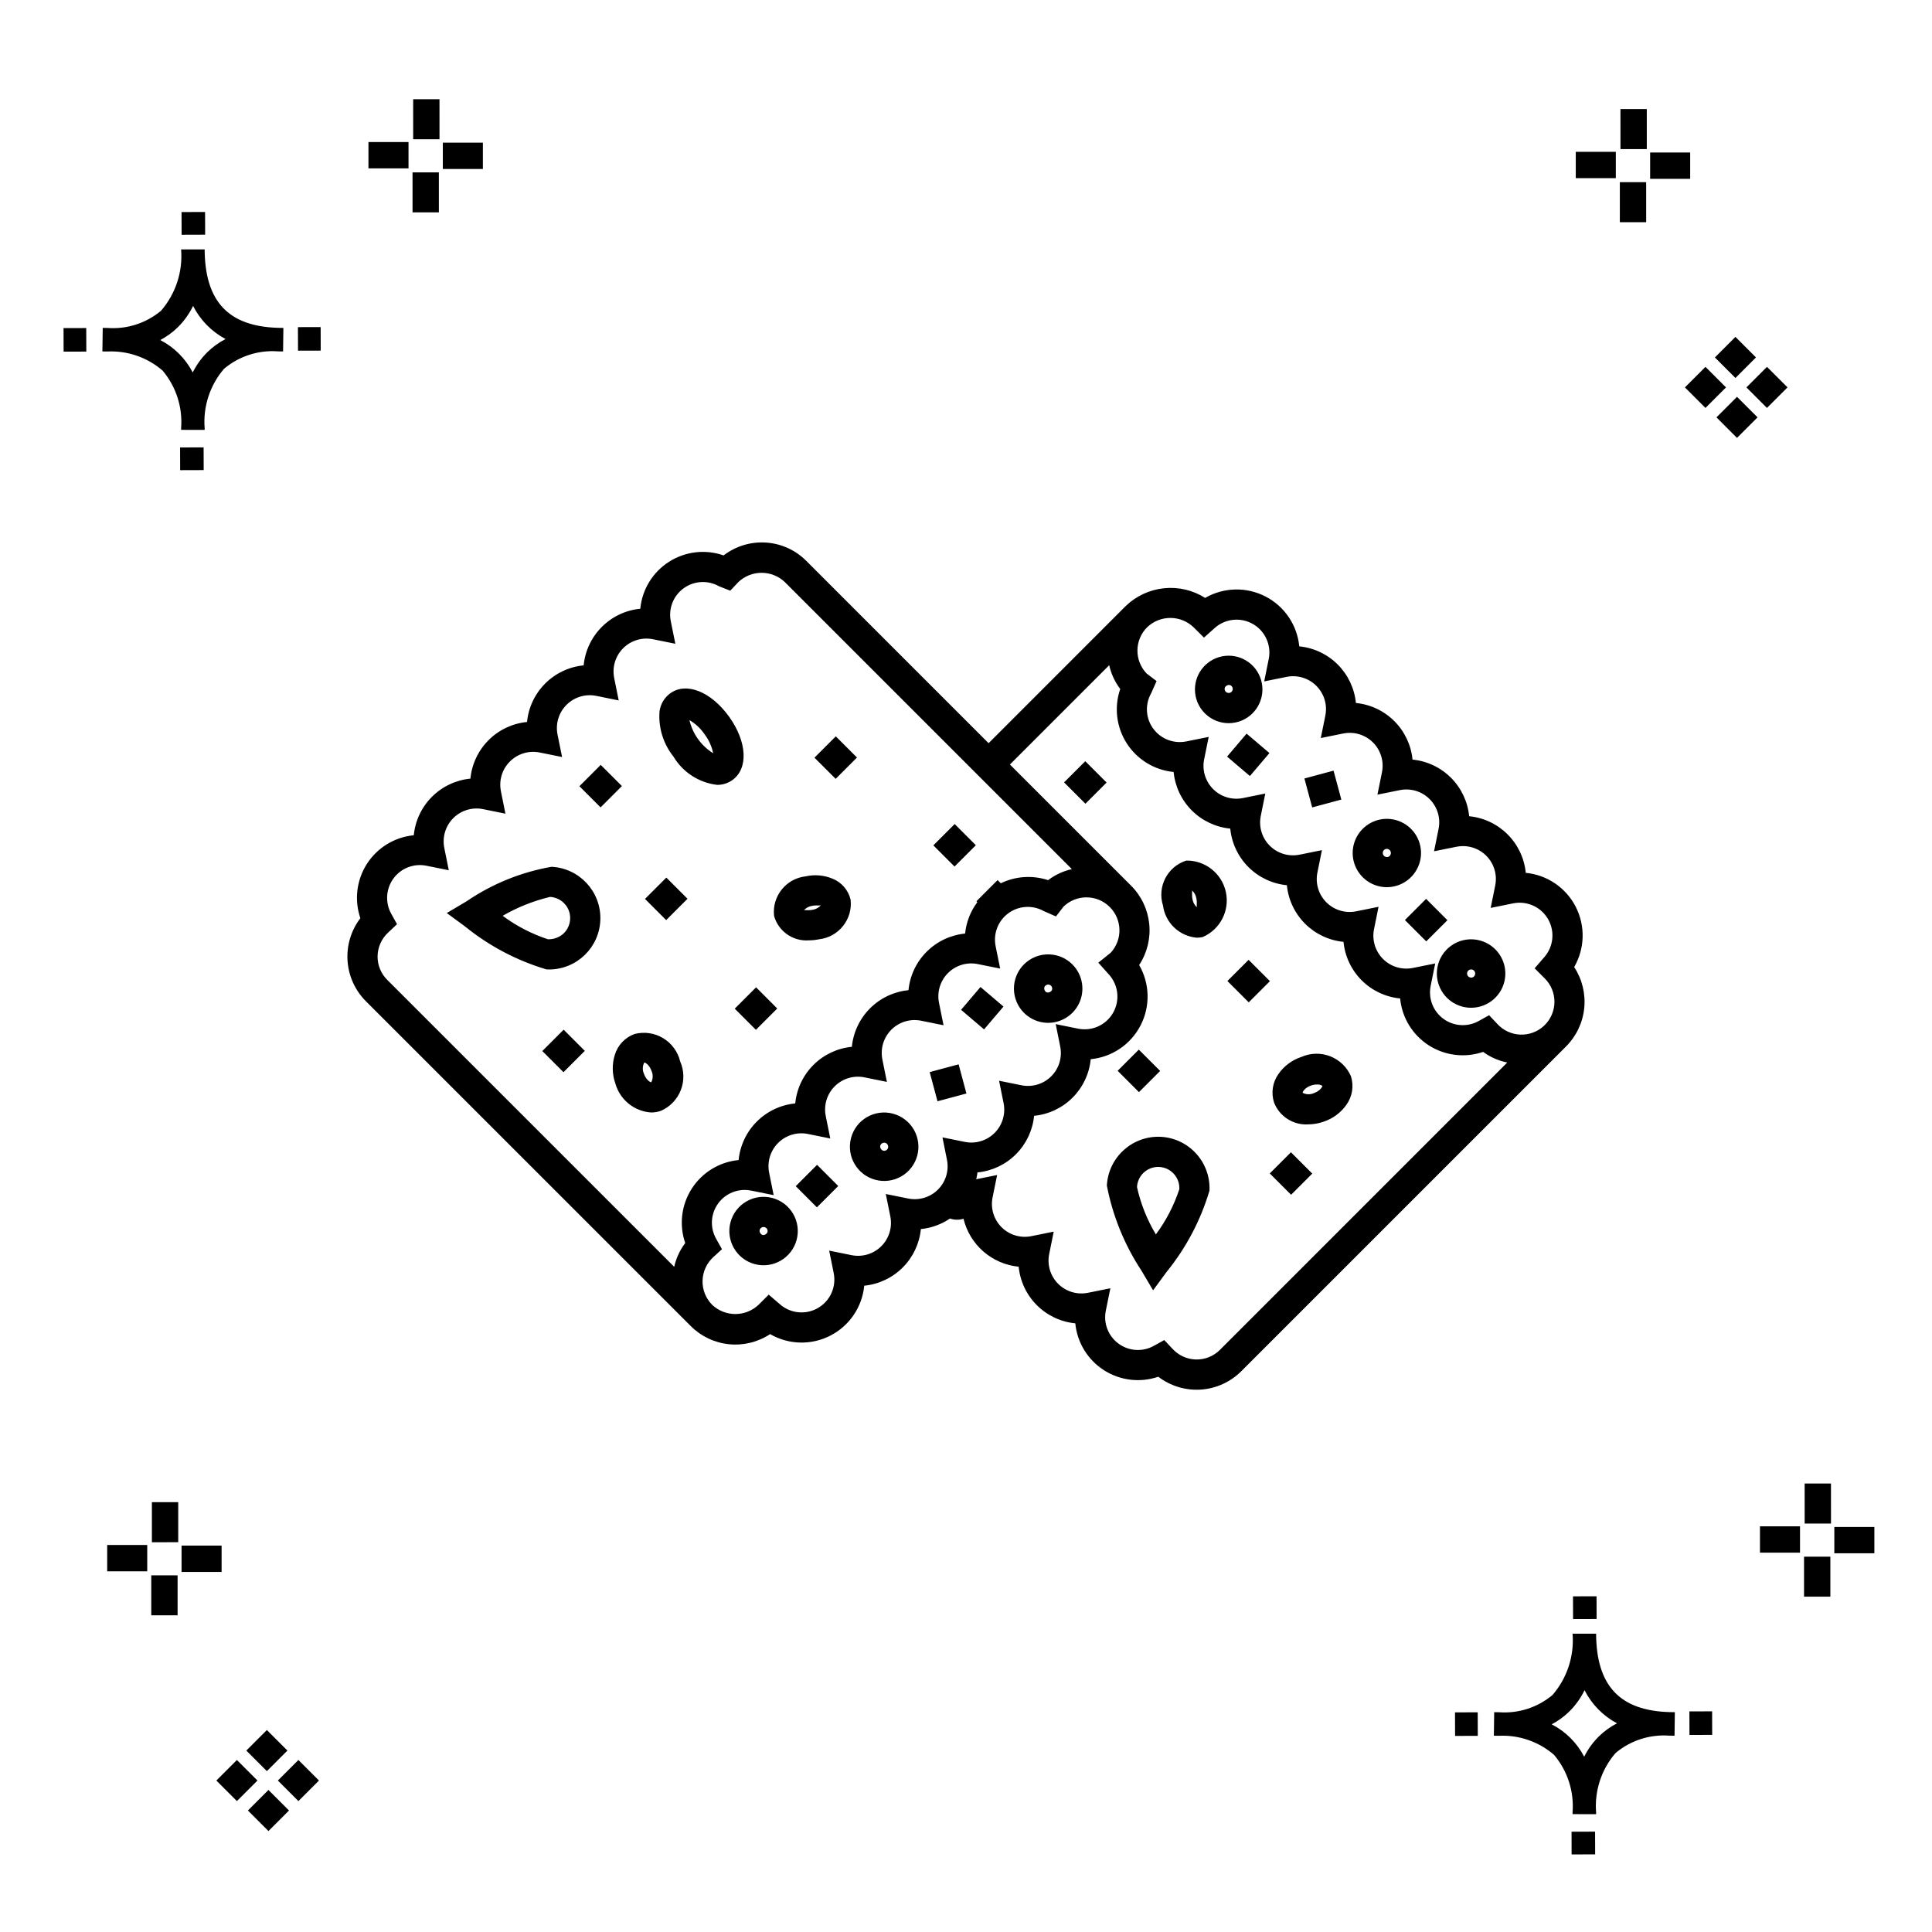 <?xml version="1.0" encoding="UTF-8"?>
<!-- Uploaded to: ICON Repo, www.svgrepo.com, Generator: ICON Repo Mixer Tools -->
<svg fill="#000000" width="800px" height="800px" version="1.1" viewBox="144 144 512 512" xmlns="http://www.w3.org/2000/svg">
 <g>
  <path d="m197.96 262.56 0.02 6.016-6.238 0.02-0.02-6.016zm19.738-31.68c0.434 0.023 0.93 0.008 1.402 0.02l-0.082 6.238c-0.449 0.008-0.93-0.004-1.387-0.02v-0.004c-5.172-0.379-10.285 1.277-14.254 4.617-3.746 4.352-5.598 10.023-5.141 15.75v0.449l-6.238-0.016v-0.445c0.434-5.535-1.328-11.02-4.914-15.262-4.047-3.504-9.285-5.316-14.633-5.055h-0.004c-0.434 0-0.867-0.008-1.312-0.02l0.09-6.238c0.441 0 0.879 0.008 1.309 0.02h-0.004c5.129 0.375 10.203-1.266 14.148-4.566 3.879-4.484 5.797-10.34 5.32-16.254l6.238 0.008c0.074 13.766 6.266 20.395 19.461 20.777zm-13.922 2.969h-0.004c-3.703-1.969-6.707-5.031-8.602-8.773-1.043 2.148-2.453 4.098-4.164 5.762-1.352 1.301-2.879 2.406-4.539 3.277 3.691 1.902 6.699 4.902 8.609 8.586 1.004-2.019 2.336-3.856 3.945-5.438 1.41-1.363 3.008-2.516 4.75-3.414zm-42.938-2.898 0.02 6.238 6.016-0.016-0.02-6.238zm68.137-0.273-6.019 0.016 0.02 6.238 6.019-0.016zm-30.609-24.484-0.02-6.016-6.238 0.02 0.02 6.016zm405.96 42.965 5.445 5.445-5.445 5.445-5.445-5.445zm7.941-7.941 5.445 5.445-5.445 5.445-5.445-5.445zm-16.301 0 5.445 5.445-5.445 5.445-5.445-5.445zm7.941-7.941 5.445 5.445-5.441 5.449-5.445-5.445zm-11.992-41.891h-10.613v-6.977h10.613zm-19.707-0.168h-10.613v-6.977h10.613zm8.043 11.668h-6.977v-10.602h6.977zm0.168-19.375h-6.977l-0.004-10.613h6.977zm-308.45 5.273h-10.617v-6.977h10.617zm-19.707-0.168h-10.617v-6.977h10.613zm8.043 11.664h-6.977l-0.004-10.598h6.977zm0.168-19.375h-6.977l-0.004-10.613h6.977zm300 448.52 0.02 6.016 6.238-0.02-0.02-6.016zm25.977-31.699c0.438 0.023 0.93 0.008 1.402 0.02l-0.082 6.238c-0.449 0.008-0.93-0.004-1.387-0.02-5.172-0.379-10.289 1.277-14.254 4.617-3.75 4.352-5.602 10.023-5.144 15.75v0.449l-6.238-0.016v-0.445c0.438-5.539-1.328-11.023-4.91-15.266-4.047-3.504-9.289-5.312-14.633-5.051h-0.004c-0.434 0-0.867-0.008-1.312-0.02l0.09-6.238c0.441 0 0.879 0.008 1.309 0.02h-0.004c5.129 0.371 10.203-1.266 14.145-4.566 3.879-4.484 5.797-10.34 5.32-16.254l6.238 0.008c0.074 13.762 6.266 20.395 19.461 20.773zm-13.922 2.969-0.004 0.004c-3.703-1.969-6.707-5.031-8.602-8.773-1.043 2.148-2.453 4.098-4.168 5.762-1.352 1.301-2.879 2.406-4.539 3.277 3.691 1.902 6.699 4.898 8.609 8.586 1.004-2.019 2.34-3.859 3.945-5.438 1.41-1.363 3.012-2.516 4.754-3.414zm-42.938-2.898 0.02 6.238 6.016-0.016-0.02-6.238zm68.137-0.273-6.019 0.016 0.02 6.238 6.019-0.016zm-30.609-24.48-0.02-6.016-6.238 0.02 0.02 6.016zm73.609-17.414-10.613 0.004v-6.977h10.613zm-19.707-0.164h-10.613v-6.977h10.613zm8.043 11.664h-6.977v-10.598h6.977zm0.168-19.375h-6.977l-0.004-10.613h6.977zm-414.09 70.602 5.445 5.445-5.445 5.445-5.445-5.445zm7.941-7.941 5.445 5.445-5.445 5.445-5.445-5.445zm-16.301 0 5.445 5.445-5.445 5.445-5.445-5.445zm7.941-7.941 5.445 5.445-5.445 5.445-5.445-5.445zm-11.996-41.895h-10.613v-6.973h10.613zm-19.707-0.164h-10.613v-6.977h10.613zm8.043 11.664h-6.977v-10.598h6.977zm0.168-19.375-6.977 0.004v-10.617h6.977z"/>
  <path d="m358.38 393.2c0.898 0 1.793-0.098 2.672-0.281 5.207-0.586 8.953-5.281 8.367-10.488-0.594-2.535-2.391-4.621-4.809-5.582-2.246-0.926-4.727-1.141-7.098-0.609h-0.008c-5.207 0.586-8.949 5.281-8.367 10.488 1.145 4.082 5.012 6.793 9.242 6.473zm0.797-9.137c0.387-0.078 0.781-0.117 1.176-0.117 0.395 0.051 0.797 0.039 1.184-0.039-0.555 0.633-1.316 1.055-2.144 1.188-0.395 0.082-0.793 0.121-1.191 0.117-0.598 0-1.031-0.078-1.18 0.047 0.555-0.641 1.316-1.062 2.156-1.195zm-25.141-32.066c1.453 0.016 2.875-0.43 4.059-1.273 4.266-3.062 3.902-10.113-0.863-16.781h-0.004c-4.773-6.652-11.344-9.277-15.598-6.215h-0.004c-1.559 1.141-2.586 2.863-2.844 4.777-0.336 4.324 0.988 8.617 3.695 12.004 2.484 4.152 6.754 6.922 11.559 7.488zm-3.312-13.402v0.004c1.125 1.48 1.902 3.195 2.273 5.019-3.176-1.977-5.438-5.133-6.289-8.777 1.605 0.93 2.981 2.215 4.016 3.758zm-6.477 86.672v-0.008c-0.625-2.57-2.254-4.781-4.519-6.144-2.266-1.359-4.984-1.758-7.547-1.102-2.543 0.914-4.496 2.984-5.262 5.574-0.762 2.469-0.703 5.113 0.156 7.547 1.211 4.312 5.012 7.391 9.48 7.684 0.879 0 1.754-0.148 2.586-0.438 2.422-1.055 4.324-3.031 5.281-5.492 0.961-2.465 0.895-5.207-0.176-7.621zm-7.656 5.543h-0.008c-0.328 0-1.395-0.688-1.938-2.273v0.004c-0.418-0.949-0.387-2.039 0.09-2.961h0.008c0.328 0 1.395 0.688 1.938 2.273 0.418 0.949 0.383 2.035-0.09 2.961zm48.867-80.406-5.617-5.613 5.652-5.652 5.613 5.613zm-26.742 60.898 5.652-5.652 5.609 5.613-5.652 5.652zm-45.344 5.574 5.609 5.613-5.652 5.652-5.609-5.609zm15.441-64.562-5.652 5.652-5.613-5.613 5.652-5.652zm88.148 21.328-5.613-5.613 5.652-5.652 5.613 5.613zm-48.258 87.84c-4.84-1.297-9.812 1.57-11.109 6.41-1.297 4.836 1.574 9.809 6.41 11.105 4.836 1.297 9.809-1.574 11.105-6.41 1.301-4.836-1.57-9.809-6.406-11.105zm-2.629 9.801c-0.531-0.207-0.848-0.758-0.758-1.32 0.125-0.469 0.547-0.797 1.031-0.797 0.094 0 0.191 0.012 0.285 0.039 0.574 0.156 0.91 0.746 0.758 1.32-0.215 0.523-0.758 0.832-1.316 0.758zm72.215-56.918c3.387 1.41 7.289 0.641 9.891-1.949 2.598-2.59 3.379-6.488 1.98-9.883-1.395-3.391-4.699-5.609-8.367-5.613-3.672-0.008-6.984 2.195-8.395 5.582l-0.004 0.008c-1.914 4.625 0.273 9.93 4.894 11.855zm3.906-9.363h-0.004c0.266 0.109 0.473 0.32 0.578 0.586 0.105 0.262 0.105 0.559-0.008 0.82-0.281 0.488-0.859 0.723-1.402 0.57-0.5-0.277-0.738-0.859-0.574-1.406 0.246-0.531 0.863-0.781 1.406-0.57zm-132.03-31.293h-0.004c-8.086 1.41-15.773 4.539-22.551 9.168l-5.211 3.086 4.883 3.586h-0.004c6.363 5.16 13.684 9.016 21.535 11.348 0.23 0.016 0.461 0.023 0.688 0.023 7.387-0.008 13.418-5.898 13.598-13.281 0.184-7.383-5.559-13.562-12.934-13.93zm3.094 17.758c-1.117 0.98-2.566 1.496-4.051 1.445-4.305-1.414-8.355-3.512-11.996-6.215 3.922-2.269 8.152-3.957 12.559-5.008 2.269 0.117 4.246 1.586 5.008 3.727s0.164 4.527-1.52 6.051zm27.285-3.633-5.613-5.613 5.652-5.652 5.613 5.613zm39.988 64.859 5.609 5.613-5.652 5.652-5.609-5.613zm44.254-35.895-6.09-5.188 5.144-6.051 6.09 5.188zm-4.672 16.992-7.668 2.055-2.07-7.731 7.668-2.055zm-19.461 5.344-0.008-0.008v0.004c-4.836-1.293-9.809 1.578-11.105 6.418-1.293 4.84 1.582 9.812 6.422 11.105 2.324 0.629 4.801 0.305 6.887-0.898 2.09-1.199 3.609-3.184 4.234-5.508 0.621-2.328 0.293-4.805-0.91-6.887-1.207-2.086-3.191-3.606-5.519-4.223zm-2.625 9.801 0.004 0.004c-0.531-0.207-0.848-0.75-0.762-1.312 0.125-0.473 0.555-0.805 1.047-0.805 0.309 0.004 0.602 0.137 0.801 0.371 0.203 0.234 0.297 0.543 0.254 0.848-0.039 0.309-0.211 0.582-0.469 0.754-0.254 0.172-0.574 0.223-0.871 0.145zm183.14-48.66 0.004 0.004c2.844-4.914 2.996-10.938 0.402-15.988-2.594-5.047-7.578-8.434-13.23-8.98-0.375-3.852-2.074-7.453-4.812-10.191-2.738-2.734-6.34-4.438-10.191-4.812-0.375-3.852-2.078-7.453-4.812-10.191-2.738-2.738-6.34-4.441-10.195-4.816-0.375-3.852-2.078-7.453-4.816-10.191-2.734-2.734-6.336-4.438-10.188-4.812-0.379-3.852-2.082-7.457-4.816-10.191-2.738-2.738-6.344-4.441-10.195-4.816-0.547-5.648-3.926-10.629-8.969-13.223-5.043-2.598-11.059-2.453-15.973 0.383-3.242-2.051-7.074-2.953-10.891-2.562s-7.391 2.047-10.152 4.711l-36.344 36.352-48.324-48.324c-2.856-2.859-6.652-4.582-10.684-4.844-4.031-0.266-8.02 0.945-11.223 3.406-4.828-1.688-10.168-1.062-14.477 1.695-4.309 2.754-7.113 7.34-7.602 12.434-3.852 0.375-7.453 2.078-10.191 4.816s-4.438 6.34-4.816 10.191c-3.852 0.375-7.453 2.074-10.191 4.812-2.738 2.734-4.441 6.34-4.812 10.191-3.852 0.375-7.457 2.078-10.195 4.816-2.734 2.738-4.438 6.34-4.812 10.195-3.852 0.379-7.453 2.078-10.191 4.816-2.738 2.738-4.438 6.34-4.816 10.191-5.074 0.492-9.645 3.277-12.406 7.562-2.758 4.285-3.402 9.602-1.75 14.422-2.461 3.223-3.668 7.231-3.398 11.277 0.27 4.043 1.996 7.856 4.863 10.723l86.09 86.082c2.719 2.727 6.301 4.43 10.133 4.82 3.832 0.391 7.684-0.555 10.898-2.68 4.91 2.844 10.93 2.992 15.977 0.395 5.047-2.594 8.426-7.578 8.973-13.227 3.852-0.375 7.457-2.078 10.191-4.816 2.738-2.738 4.438-6.34 4.816-10.191 2.762-0.273 5.41-1.234 7.707-2.793 1.16 0.402 2.418 0.422 3.594 0.059 0.812 3.375 2.656 6.41 5.277 8.688 2.621 2.277 5.887 3.684 9.34 4.019 0.375 3.852 2.078 7.457 4.812 10.195 2.738 2.734 6.34 4.438 10.195 4.812 0.492 5.078 3.277 9.648 7.566 12.406s9.602 3.402 14.426 1.746c3.219 2.465 7.223 3.676 11.27 3.406 4.047-0.266 7.856-1.996 10.723-4.867l86.086-86.082c2.715-2.727 4.41-6.305 4.801-10.133 0.387-3.828-0.551-7.676-2.664-10.891zm-317.11-2.777c0.016-2.461 1.066-4.797 2.891-6.445l2.266-2.133-1.512-2.727v0.004c-1.668-2.969-1.449-6.637 0.559-9.387 2.012-2.75 5.445-4.07 8.777-3.375l5.898 1.188-1.191-5.894h0.004c-0.59-2.871 0.305-5.844 2.375-7.918 2.07-2.07 5.043-2.965 7.914-2.375l5.906 1.195-1.191-5.902 0.004-0.004c-0.594-2.871 0.297-5.848 2.371-7.918 2.07-2.074 5.043-2.969 7.918-2.383l5.91 1.195-1.195-5.902c-0.594-2.875 0.297-5.852 2.371-7.926 2.074-2.074 5.055-2.965 7.926-2.367l5.906 1.195-1.195-5.91 0.004-0.004c-0.594-2.871 0.301-5.848 2.371-7.918 2.074-2.074 5.051-2.965 7.922-2.375l5.906 1.195-1.195-5.91v-0.004c-0.695-3.336 0.625-6.769 3.379-8.777 2.75-2.012 6.426-2.223 9.391-0.547l2.977 1.172 2.133-2.266h-0.004c3.457-3.297 8.898-3.297 12.355 0l76.047 76.047c-2.281 0.52-4.426 1.516-6.297 2.926-4.129-1.359-8.621-1.062-12.539 0.828l-0.844-0.844-5.613 5.613 0.242 0.242c-1.82 2.426-2.941 5.301-3.238 8.316-3.852 0.379-7.453 2.078-10.191 4.816-2.738 2.734-4.438 6.336-4.816 10.188-3.852 0.379-7.453 2.082-10.191 4.816-2.734 2.738-4.438 6.34-4.816 10.195-3.852 0.371-7.453 2.07-10.191 4.809-2.738 2.734-4.438 6.34-4.812 10.191-3.852 0.379-7.453 2.082-10.191 4.82-2.738 2.734-4.438 6.34-4.816 10.191-5.074 0.488-9.648 3.273-12.406 7.562-2.762 4.289-3.406 9.605-1.746 14.43-1.41 1.867-2.406 4.016-2.922 6.297l-76.051-76.047c-1.641-1.633-2.562-3.859-2.555-6.176zm140.59 64.117-5.906-1.195 1.195 5.91c0.59 2.871-0.305 5.848-2.375 7.918-2.074 2.074-5.047 2.965-7.918 2.375l-5.906-1.195 1.195 5.91-0.004 0.004c0.766 3.68-0.926 7.438-4.188 9.309-3.266 1.871-7.359 1.43-10.152-1.094l-2.867-2.469-2.676 2.672h0.004c-3.461 3.293-8.891 3.293-12.352 0-1.664-1.688-2.57-3.981-2.516-6.348 0.055-2.371 1.07-4.617 2.809-6.227l2.332-2.133-1.535-2.758v0.004c-1.523-2.691-1.5-5.988 0.059-8.652 1.562-2.668 4.422-4.305 7.512-4.297 0.594 0 1.184 0.062 1.762 0.18l5.906 1.195-1.195-5.91 0.004-0.004c-0.59-2.871 0.301-5.844 2.371-7.918 2.074-2.07 5.051-2.965 7.922-2.375l5.906 1.195-1.195-5.91c-0.594-2.871 0.297-5.848 2.371-7.922 2.074-2.07 5.051-2.961 7.922-2.363l5.906 1.195-1.195-5.91 0.004-0.004c-0.59-2.871 0.301-5.844 2.371-7.918 2.074-2.07 5.047-2.965 7.918-2.375l5.914 1.195-1.199-5.91c-0.59-2.871 0.305-5.848 2.379-7.922 2.07-2.074 5.047-2.965 7.918-2.371l5.906 1.188-1.199-5.902 0.004-0.004c-0.691-3.332 0.633-6.762 3.379-8.77 2.75-2.008 6.418-2.227 9.387-0.555l3.215 1.414 2.016-2.617h-0.004c3.406-3.273 8.793-3.254 12.176 0.047 3.379 3.297 3.531 8.684 0.34 12.168l-3.305 2.648 2.82 3.148v-0.004c2.519 2.793 2.961 6.883 1.094 10.145-1.867 3.262-5.621 4.957-9.301 4.195l-5.906-1.195 1.191 5.902-0.004 0.004c0.594 2.871-0.293 5.848-2.367 7.918-2.074 2.074-5.051 2.965-7.922 2.375l-5.906-1.195 1.191 5.902c0.59 2.871-0.301 5.848-2.371 7.922-2.074 2.074-5.047 2.969-7.918 2.379l-5.906-1.195 1.191 5.902-0.004 0.004c0.594 2.871-0.297 5.848-2.371 7.922s-5.055 2.965-7.926 2.371zm82.641 40.117c-1.684 1.688-3.992 2.609-6.379 2.547-2.387-0.062-4.641-1.105-6.234-2.883l-2.133-2.266-2.719 1.508c-2.965 1.676-6.637 1.461-9.387-0.551-2.75-2.008-4.074-5.438-3.379-8.773l1.199-5.91-5.914 1.195v-0.004c-2.871 0.594-5.848-0.301-7.922-2.371-2.07-2.074-2.961-5.051-2.371-7.922l1.195-5.91-5.906 1.195c-2.871 0.594-5.848-0.297-7.922-2.367-2.07-2.074-2.965-5.051-2.371-7.918l1.199-5.91-5.539 1.121v-0.004c0.145-0.594 0.254-1.195 0.332-1.801 3.856-0.375 7.457-2.078 10.191-4.816 2.738-2.738 4.438-6.34 4.816-10.191 3.852-0.375 7.457-2.074 10.195-4.812 2.734-2.734 4.438-6.34 4.809-10.191 5.648-0.551 10.629-3.93 13.223-8.977 2.598-5.043 2.449-11.062-0.387-15.977 2.117-3.215 3.062-7.066 2.672-10.898-0.391-3.832-2.09-7.414-4.816-10.141l-32.105-32.105 26.309-26.312c0.516 2.285 1.512 4.43 2.922 6.301-1.656 4.82-1.012 10.137 1.746 14.426 2.762 4.289 7.332 7.074 12.406 7.566 0.379 3.852 2.078 7.453 4.816 10.191 2.738 2.738 6.34 4.441 10.195 4.816 0.375 3.852 2.078 7.457 4.812 10.191 2.738 2.738 6.34 4.438 10.191 4.812 0.375 3.852 2.078 7.457 4.816 10.195 2.734 2.734 6.34 4.438 10.191 4.812 0.375 3.856 2.078 7.457 4.812 10.191 2.738 2.738 6.34 4.438 10.195 4.812 0.488 5.074 3.277 9.648 7.562 12.406 4.289 2.762 9.605 3.406 14.426 1.754 1.906 1.391 4.09 2.352 6.402 2.82zm73.477-86.422-2.133-2.266-2.719 1.508h0.004c-2.969 1.676-6.641 1.461-9.391-0.547-2.75-2.012-4.07-5.441-3.379-8.777l1.195-5.902-5.902 1.188h-0.004c-2.871 0.59-5.852-0.305-7.926-2.379-2.07-2.074-2.965-5.051-2.375-7.922l1.191-5.902-5.906 1.195v-0.004c-2.871 0.59-5.848-0.305-7.922-2.379-2.07-2.074-2.961-5.051-2.367-7.922l1.191-5.902-5.906 1.195-0.004-0.004c-2.871 0.594-5.848-0.297-7.918-2.371-2.074-2.074-2.965-5.051-2.371-7.922l1.191-5.902-5.906 1.195h-0.004c-2.867 0.59-5.844-0.305-7.914-2.375-2.07-2.074-2.965-5.047-2.375-7.918l1.199-5.91-5.914 1.195v-0.004c-2.867 0.586-5.84-0.301-7.914-2.363-2.762-2.754-3.34-7.012-1.414-10.402l1.43-3.219-2.637-2.008c-3.293-3.434-3.242-8.867 0.117-12.238 3.465-3.336 8.961-3.312 12.398 0.055l2.676 2.672 2.82-2.516h-0.004c2.793-2.519 6.887-2.961 10.152-1.094 3.266 1.871 4.957 5.629 4.191 9.312l-1.191 5.902 5.906-1.195c2.871-0.59 5.848 0.305 7.918 2.375 2.07 2.074 2.965 5.047 2.371 7.918l-1.199 5.91 5.914-1.195 0.004 0.004c2.871-0.594 5.844 0.297 7.918 2.367 2.07 2.07 2.961 5.047 2.371 7.918l-1.195 5.91 5.906-1.195c2.875-0.594 5.852 0.301 7.922 2.371 2.074 2.074 2.965 5.051 2.371 7.922l-1.195 5.91 5.906-1.195 0.004 0.004c2.871-0.594 5.848 0.293 7.922 2.367 2.07 2.07 2.965 5.047 2.371 7.918l-1.195 5.91 5.906-1.195h0.004c3.68-0.762 7.438 0.926 9.309 4.191 1.867 3.262 1.426 7.359-1.094 10.148l-2.473 2.867 2.68 2.68c1.668 1.656 2.594 3.918 2.57 6.269-0.027 2.352-1 4.594-2.703 6.215-1.703 1.625-3.988 2.488-6.34 2.402-2.352-0.09-4.566-1.125-6.141-2.871zm-82.383-43.25c-4.996 1.582-7.762 6.914-6.18 11.91 0.617 4.594 4.344 8.141 8.961 8.527 0.512 0 1.023-0.055 1.527-0.156 4.644-1.984 7.231-6.973 6.184-11.91-1.051-4.938-5.445-8.445-10.492-8.371zm1.645 10.254c-0.266-1.25 0.02-2.141-0.164-2.375v0.004c0.637 0.551 1.055 1.312 1.188 2.144 0.266 1.25-0.02 2.141 0.164 2.375-0.637-0.555-1.059-1.312-1.188-2.148zm28.859 41.781c-2.453 0.805-4.578 2.379-6.059 4.492-1.578 2.195-2.023 5.008-1.195 7.582 1.422 3.676 5.051 6.016 8.984 5.805 1.41-0.008 2.809-0.246 4.137-0.711 2.449-0.805 4.574-2.379 6.059-4.484 1.578-2.195 2.019-5.008 1.195-7.582-1.059-2.422-3.039-4.32-5.5-5.277-2.465-0.957-5.207-0.895-7.621 0.176zm3.277 9.605c-0.949 0.414-2.035 0.379-2.957-0.094-0.016-0.32 0.66-1.398 2.258-1.938l0.008-0.008v0.004c0.492-0.172 1.008-0.258 1.527-0.258 0.504-0.047 1.008 0.078 1.434 0.348 0.008 0.316-0.672 1.398-2.269 1.945zm-11.621-29.684-5.613 5.613-5.652-5.652 5.613-5.613zm5.57 45.344 5.652 5.652-5.609 5.613-5.652-5.652zm-54.504-103.63 5.652 5.652-5.613 5.613-5.652-5.652zm104.6 47.504c-2.324-0.625-4.805-0.301-6.891 0.902-2.086 1.203-3.609 3.184-4.231 5.512s-0.293 4.805 0.914 6.891c1.207 2.082 3.191 3.602 5.519 4.223 0.758 0.199 1.543 0.301 2.328 0.305 4.551 0.004 8.406-3.363 9.004-7.879 0.598-4.516-2.246-8.773-6.644-9.953zm-2.629 9.793h0.004c-0.574-0.152-0.91-0.738-0.758-1.312 0.07-0.273 0.25-0.512 0.496-0.656 0.246-0.145 0.539-0.188 0.816-0.113 0.277 0.07 0.512 0.254 0.656 0.5s0.184 0.543 0.109 0.816c-0.062 0.285-0.242 0.531-0.492 0.676-0.25 0.145-0.551 0.18-0.828 0.09zm-60.512-68.074h0.004c4.234-1.777 6.438-6.477 5.09-10.867-1.348-4.394-5.805-7.051-10.312-6.144-4.504 0.906-7.586 5.078-7.133 9.652 0.457 4.57 4.305 8.055 8.898 8.055 1.188-0.004 2.359-0.238 3.457-0.695zm-3.879-7.394h0.004c-0.262-0.113-0.469-0.324-0.578-0.586-0.105-0.266-0.102-0.559 0.008-0.82 0.215-0.395 0.629-0.637 1.078-0.633 0.113 0 0.227 0.02 0.332 0.062 0.262 0.105 0.465 0.316 0.57 0.578 0.227 0.547-0.031 1.176-0.578 1.406-0.266 0.094-0.559 0.09-0.82-0.008zm-17.59 117.71 0.004-0.004c-7.5-0.348-13.875 5.422-14.273 12.918v0.008c1.547 8.047 4.664 15.707 9.172 22.547l3.082 5.207 3.582-4.883v0.004c5.164-6.359 9.023-13.676 11.355-21.531 0.359-7.504-5.418-13.883-12.918-14.27zm-1.285 25.863h0.004c-2.336-3.887-4.023-8.125-5-12.551 0.074-1.488 0.738-2.883 1.844-3.883 1.102-1 2.559-1.52 4.047-1.445 3.094 0.156 5.481 2.793 5.324 5.891-1.41 4.305-3.512 8.352-6.215 11.988zm-4.477-37.711-5.652-5.652 5.613-5.613 5.652 5.652zm81.746-45.562-5.613 5.613-5.652-5.652 5.613-5.613zm-53.219-49.441 6.051 5.148-5.176 6.09-6.051-5.148zm23.043 9.809 2.059 7.668-7.723 2.078-2.059-7.668zm22.875 24.16c1-3.746-0.5-7.711-3.727-9.863-3.223-2.152-7.461-2.016-10.539 0.348-3.074 2.359-4.309 6.418-3.062 10.09 1.242 3.672 4.688 6.144 8.566 6.152 4.106-0.004 7.695-2.762 8.762-6.727zm-9.039-1.312c-0.574-0.152-0.914-0.738-0.762-1.309 0.07-0.277 0.25-0.516 0.5-0.66 0.246-0.145 0.539-0.184 0.816-0.109 0.277 0.074 0.512 0.254 0.656 0.504 0.141 0.246 0.18 0.543 0.105 0.816-0.062 0.285-0.238 0.531-0.488 0.676-0.254 0.145-0.555 0.176-0.828 0.082z"/>
 </g>
</svg>